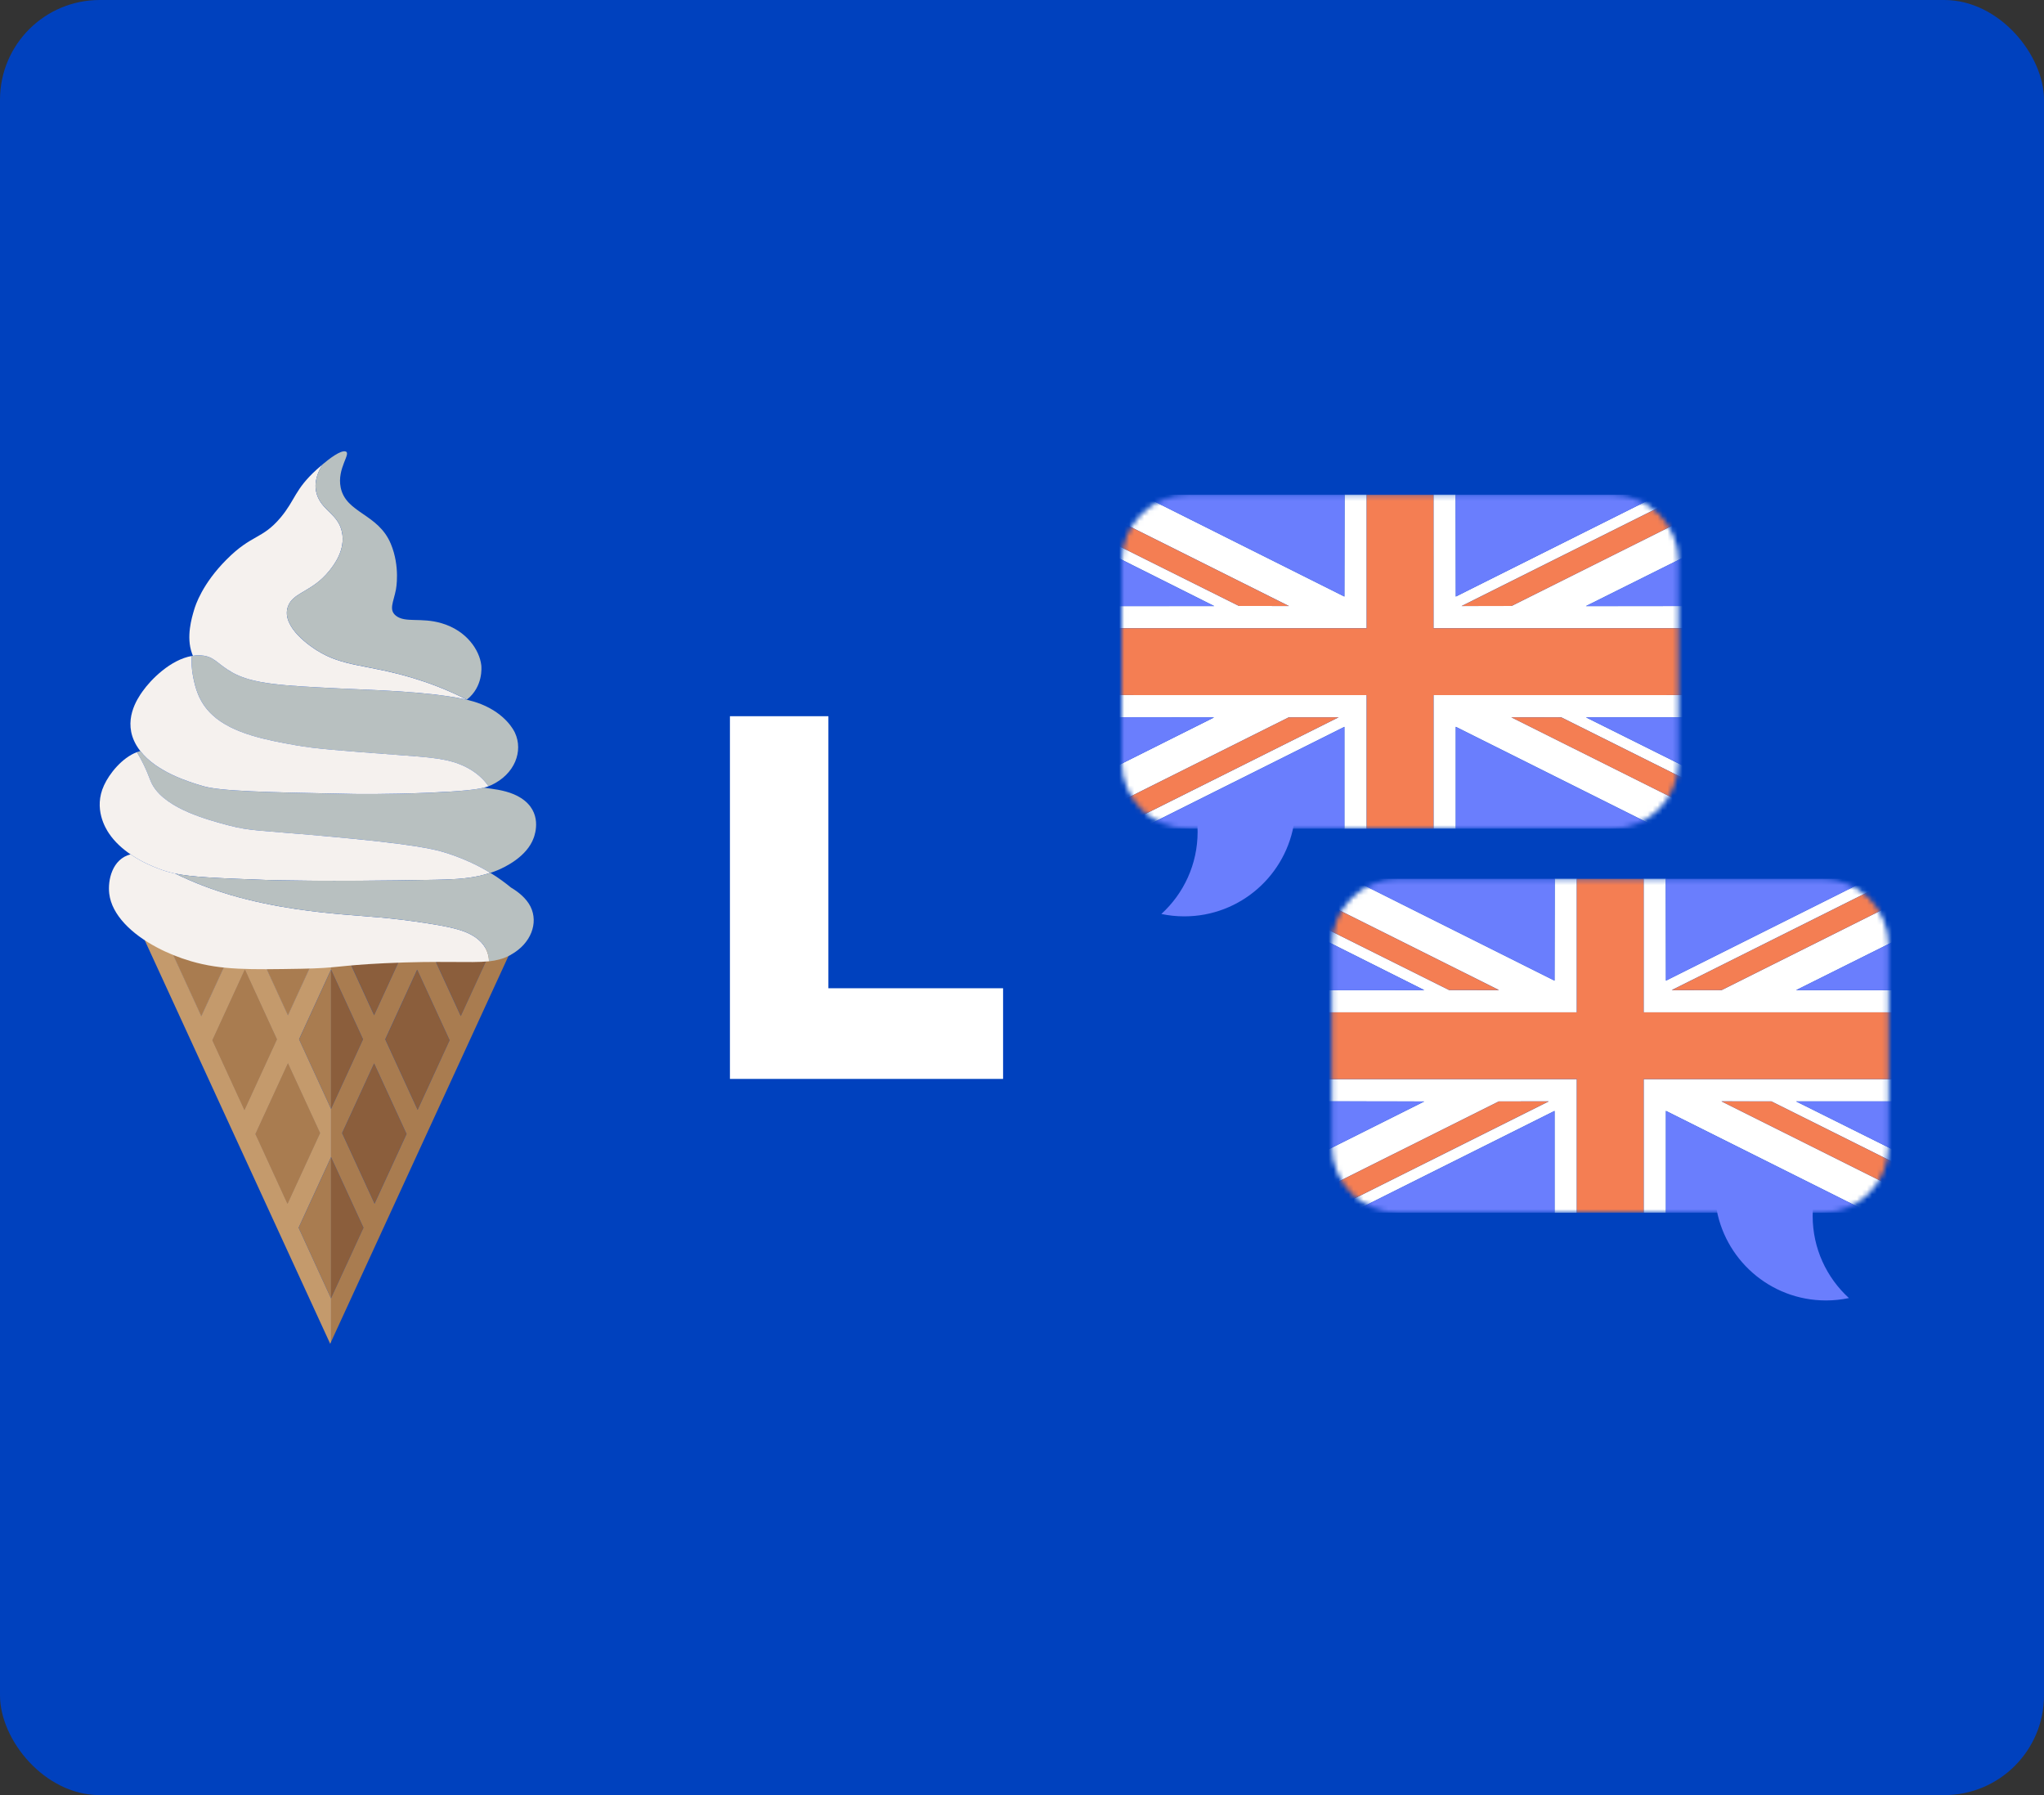 <svg width="410" height="360" viewBox="0 0 410 360" fill="none" xmlns="http://www.w3.org/2000/svg">
<rect x="0" y="0" width="410" height="360" fill="#333333" stroke="none"/>
<rect width="410" height="360" rx="20" fill="#0041BE"/>
<g clip-path="url(#clip0_260_4540)">
<path d="M259.65 164.572C258.137 175.421 248.823 183.772 237.558 183.772C235.978 183.772 234.445 183.608 232.953 183.294C237.422 179.217 240.227 173.341 240.227 166.822C240.227 166.063 240.186 165.318 240.111 164.579H259.65V164.572Z" fill="#6A7EFD"/>
<mask id="mask0_260_4540" style="mask-type:luminance" maskUnits="userSpaceOnUse" x="225" y="99" width="112" height="68">
<path d="M323.323 99.207H238.359C230.985 99.207 225.007 105.182 225.007 112.553V152.841C225.007 160.211 230.985 166.186 238.359 166.186H323.323C330.697 166.186 336.675 160.211 336.675 152.841V112.553C336.675 105.182 330.697 99.207 323.323 99.207Z" fill="white"/>
</mask>
<g mask="url(#mask0_260_4540)">
<path d="M274.137 99.207V125.994H213.832V121.554L243.547 121.541L213.832 106.65V104.221L248.522 121.52L258.534 121.534L214.263 99.413C214.112 99.338 214.044 99.31 214.003 99.201H228.826L269.669 119.632L269.703 99.201H274.144L274.137 99.207Z" fill="white"/>
<path d="M243.547 121.547L213.832 121.561V106.656L243.547 121.547Z" fill="#6A7EFD"/>
<path d="M248.522 121.527L213.832 104.228V99.201H213.996C214.037 99.31 214.105 99.338 214.256 99.413L258.527 121.534L248.515 121.52L248.522 121.527Z" fill="#F47E53"/>
<path d="M269.668 119.639L228.826 99.207H269.696L269.668 119.639Z" fill="#6A7EFD"/>
<path d="M347.85 106.725L318.121 121.547L347.85 121.534V125.994H287.544V99.201H291.985L292.02 119.632L332.862 99.201H337.721C337.667 99.31 337.578 99.365 337.4 99.433L293.183 121.534L303.202 121.52L347.405 99.426C347.597 99.317 347.706 99.276 347.857 99.283V106.718L347.85 106.725Z" fill="white"/>
<path d="M292.013 119.639L291.979 99.207H332.856L292.013 119.639Z" fill="#6A7EFD"/>
<path d="M347.85 99.207V99.29C347.699 99.29 347.59 99.324 347.398 99.433L303.195 121.527L293.176 121.541L337.393 99.44C337.571 99.372 337.653 99.317 337.714 99.207H347.85Z" fill="#F47E53"/>
<path d="M318.115 121.554L347.85 106.725V121.541L318.115 121.554Z" fill="#6A7EFD"/>
<path d="M347.85 143.86H318.128L347.85 158.669V161.166L313.166 143.86L303.154 143.846L347.371 165.94C347.549 166.029 347.645 166.063 347.72 166.179H332.862L292.013 145.762V166.179H287.551V139.393H347.857V143.86H347.85Z" fill="white"/>
<path d="M292.006 145.762L332.856 166.186H292.006V145.762Z" fill="#6A7EFD"/>
<path d="M269.669 166.186V145.768L228.819 166.186H223.946C224.015 166.077 224.104 166.029 224.289 165.954L268.505 143.853L258.486 143.867L214.222 165.988C214.057 166.091 213.955 166.104 213.825 166.104V158.737L243.526 143.874L213.825 143.84V139.4H274.131V166.193H269.662L269.669 166.186Z" fill="white"/>
<path d="M243.533 143.867L213.832 158.731V143.826L243.533 143.867Z" fill="#6A7EFD"/>
<path d="M268.505 143.853L224.289 165.954C224.111 166.029 224.022 166.077 223.946 166.186H213.832V166.104C213.962 166.104 214.057 166.09 214.228 165.988L258.493 143.867L268.512 143.853H268.505Z" fill="#F47E53"/>
<path d="M228.826 166.186L269.668 145.768V166.186H228.826Z" fill="#6A7EFD"/>
<path d="M347.85 126V139.393L287.544 139.4L287.537 166.186H274.137V139.4L213.832 139.393V126L274.137 125.994V99.207H287.537L287.544 125.994L347.85 126Z" fill="#F47E53"/>
<path d="M318.122 143.86H347.85V158.669L318.122 143.86Z" fill="#6A7EFD"/>
<path d="M313.167 143.86L347.85 161.166V166.186H347.713C347.645 166.07 347.549 166.036 347.364 165.947L303.147 143.853L313.16 143.867L313.167 143.86Z" fill="#F47E53"/>
</g>
<path d="M344.175 241.599C345.688 252.447 355.002 260.799 366.266 260.799C367.847 260.799 369.38 260.635 370.872 260.321C366.403 256.244 363.597 250.368 363.597 243.849C363.597 243.09 363.639 242.345 363.714 241.606H344.175V241.599Z" fill="#6A7EFD"/>
<mask id="mask1_260_4540" style="mask-type:luminance" maskUnits="userSpaceOnUse" x="267" y="176" width="112" height="68">
<path d="M365.473 176.234H280.509C273.135 176.234 267.157 182.209 267.157 189.58V229.868C267.157 237.238 273.135 243.213 280.509 243.213H365.473C372.847 243.213 378.824 237.238 378.824 229.868V189.58C378.824 182.209 372.847 176.234 365.473 176.234Z" fill="white"/>
</mask>
<g mask="url(#mask1_260_4540)">
<path d="M316.287 176.234V203.021H255.981V198.581L285.696 198.568L255.981 183.677V181.248L290.672 198.547L300.684 198.561L256.413 176.44C256.262 176.364 256.194 176.337 256.153 176.228H270.976L311.818 196.659L311.853 176.228H316.294L316.287 176.234Z" fill="white"/>
<path d="M285.696 198.574L255.981 198.588V183.683L285.696 198.574Z" fill="#6A7EFD"/>
<path d="M290.672 198.554L255.981 181.255V176.228H256.146C256.187 176.337 256.255 176.364 256.406 176.44L300.677 198.561L290.665 198.547L290.672 198.554Z" fill="#F47E53"/>
<path d="M311.818 196.666L270.976 176.234H311.852L311.818 196.666Z" fill="#6A7EFD"/>
<path d="M390 183.752L360.271 198.574L390 198.561V203.021H329.694V176.228H334.135L334.17 196.659L375.012 176.228H379.871C379.816 176.337 379.728 176.392 379.55 176.46L335.333 198.561L345.352 198.547L389.555 176.453C389.747 176.344 389.856 176.303 390.007 176.31V183.745L390 183.752Z" fill="white"/>
<path d="M334.163 196.666L334.129 176.234H375.006L334.163 196.666Z" fill="#6A7EFD"/>
<path d="M390 176.234V176.317C389.849 176.317 389.74 176.351 389.548 176.46L345.345 198.554L335.326 198.568L379.543 176.467C379.721 176.399 379.803 176.344 379.864 176.234H390Z" fill="#F47E53"/>
<path d="M360.265 198.574L390 183.752V198.561L360.265 198.574Z" fill="#6A7EFD"/>
<path d="M390 220.88H360.278L390 235.689V238.186L355.316 220.88L345.304 220.867L389.521 242.96C389.699 243.049 389.794 243.083 389.87 243.2H375.012L334.163 222.782V243.2H329.701V216.414H390.007V220.88H390Z" fill="white"/>
<path d="M334.156 222.789L375.006 243.206H334.156V222.789Z" fill="#6A7EFD"/>
<path d="M311.825 243.206V222.789L270.976 243.206H266.103C266.172 243.097 266.261 243.049 266.445 242.974L310.662 220.873L300.643 220.887L256.378 243.008C256.214 243.111 256.111 243.124 255.981 243.124V235.758L285.683 220.894L255.981 220.86V216.42H316.287V243.213H311.819L311.825 243.206Z" fill="white"/>
<path d="M285.683 220.887L255.981 235.757V220.853L285.683 220.887Z" fill="#6A7EFD"/>
<path d="M310.655 220.873L266.438 242.974C266.261 243.049 266.172 243.097 266.096 243.206H255.981V243.124C256.111 243.124 256.207 243.111 256.378 243.008L300.643 220.887L310.662 220.873H310.655Z" fill="#F47E53"/>
<path d="M270.976 243.206L311.825 222.795V243.206H270.976Z" fill="#6A7EFD"/>
<path d="M390 203.021V216.414L329.694 216.42V243.206H316.287V216.42L255.981 216.414V203.021H316.287V176.234H329.694V203.021H390Z" fill="#F47E53"/>
<path d="M360.271 220.887L390 220.88V235.689L360.271 220.887Z" fill="#6A7EFD"/>
<path d="M355.316 220.88L390 238.186V243.206H389.863C389.795 243.09 389.699 243.056 389.514 242.967L345.297 220.873L355.31 220.887L355.316 220.88Z" fill="#F47E53"/>
</g>
<path d="M201.205 216.372H146.415V143.634H166.166V198.191H201.205V216.372Z" fill="white"/>
<path d="M43.158 190.886C42.912 190.866 42.666 190.831 42.419 190.79C41.851 190.708 41.304 190.626 40.736 190.524C40.243 190.428 39.737 190.339 39.23 190.223C38.19 190.004 37.17 189.737 36.185 189.436C35.884 189.354 35.562 189.265 35.275 189.149C35.22 189.135 35.172 189.128 35.117 189.101C34.871 189.032 34.638 188.95 34.406 188.855C34.043 188.738 33.694 188.608 33.345 188.472L40.373 203.773L46.183 191.16C45.143 191.091 44.123 191.009 43.152 190.879L43.158 190.886Z" fill="#C49A6C"/>
<path d="M49.12 194.45L42.611 208.623L49.031 222.59L55.539 208.438L49.12 194.45Z" fill="#C49A6C"/>
<path d="M62.307 191.221C62.115 191.235 61.917 191.235 61.711 191.235C61.294 191.249 60.842 191.255 60.363 191.255C57.174 191.303 54.491 191.337 52.117 191.324L57.756 203.595L63.463 191.187C63.101 191.201 62.724 191.208 62.307 191.221Z" fill="#C49A6C"/>
<path d="M57.756 213.26L51.248 227.419L57.667 241.401L64.189 227.235V227.221L57.756 213.26Z" fill="#C49A6C"/>
<path d="M98.25 190.113C98.079 190.127 97.901 190.147 97.716 190.161C96.21 190.291 94.253 190.277 91.529 190.257C90.024 190.243 88.251 190.236 86.212 190.257L92.433 203.773L98.736 190.058C98.592 190.072 98.435 190.093 98.257 190.113H98.25Z" fill="#8B5E3C"/>
<path d="M77.281 208.438L83.769 222.577L90.195 208.623L83.686 194.464L77.281 208.438Z" fill="#8B5E3C"/>
<path d="M68.624 227.235L75.132 241.387L81.551 227.419L75.043 213.26L68.624 227.235Z" fill="#8B5E3C"/>
<path d="M81.148 190.318C79.813 190.353 78.383 190.387 76.843 190.448C76.61 190.462 76.391 190.462 76.179 190.469H76.049C75.529 190.483 75.036 190.503 74.571 190.524C74.516 190.537 74.441 190.537 74.366 190.537C73.305 190.585 72.395 190.633 71.58 190.674C70.684 190.729 69.897 190.79 69.192 190.838L75.05 203.595L81.154 190.318H81.148Z" fill="#8B5E3C"/>
<path d="M66.406 260.355L72.915 246.216L66.406 232.057V260.355Z" fill="#8B5E3C"/>
<path d="M66.406 194.45V222.392L72.826 208.438L66.406 194.45Z" fill="#8B5E3C"/>
<path d="M51.248 227.419L57.667 241.401L64.189 227.235V227.221L57.756 213.26L51.248 227.419Z" fill="#C49A6C"/>
<path d="M49.12 194.45L42.611 208.623L49.031 222.59L55.539 208.438L49.12 194.45Z" fill="#C49A6C"/>
<path d="M99.276 189.949C99.105 189.983 98.927 190.017 98.729 190.052L92.426 203.766L86.205 190.25C83.597 190.264 80.497 190.305 76.843 190.435C76.61 190.448 76.391 190.448 76.179 190.469C76.398 190.455 76.617 190.455 76.843 190.448C78.376 190.394 79.813 190.353 81.147 190.318L75.043 203.595L69.185 190.838C68.808 190.859 68.446 190.893 68.083 190.92C67.501 190.968 66.967 191.002 66.399 191.05V194.45L72.819 208.431L66.399 222.392V232.057L72.908 246.209L66.399 260.355V269.117L103.184 189.135L99.269 189.942L99.276 189.949ZM75.132 241.387L68.624 227.235L75.043 213.267L81.551 227.419L75.132 241.387ZM83.769 222.577L77.274 208.431L83.68 194.463L90.188 208.616L83.769 222.577Z" fill="#A97C50"/>
<path d="M46.19 191.167L40.38 203.78L33.352 188.478C33.701 188.615 34.05 188.745 34.412 188.861C34.645 188.957 34.878 189.032 35.124 189.108C35.179 189.128 35.227 189.142 35.282 189.156C35.583 189.258 35.891 189.354 36.192 189.443C37.177 189.73 38.19 189.997 39.237 190.229C39.743 190.346 40.25 190.435 40.743 190.53C41.311 190.633 41.858 190.715 42.426 190.797C42.673 190.831 42.919 190.866 43.165 190.893C44.137 191.023 45.15 191.098 46.197 191.173L46.19 191.167Z" fill="#A97C50"/>
<path d="M64.189 227.221V227.235L57.667 241.401L51.248 227.419L57.756 213.26L64.189 227.221Z" fill="#A97C50"/>
<path d="M55.539 208.438L49.031 222.59L42.611 208.623L49.12 194.45L55.539 208.438Z" fill="#A97C50"/>
<path d="M63.463 191.187L57.756 203.595L52.117 191.324C54.491 191.337 57.174 191.303 60.363 191.255C60.842 191.255 61.294 191.242 61.711 191.235C61.917 191.235 62.115 191.235 62.307 191.221C62.724 191.208 63.101 191.201 63.463 191.187Z" fill="#A97C50"/>
<path d="M66.406 232.057V260.355L66.392 260.389L59.898 246.223L66.406 232.057Z" fill="#A97C50"/>
<path d="M66.406 194.45V222.392L59.987 208.438L66.406 194.45Z" fill="#A97C50"/>
<path d="M66.406 191.05C65.523 191.098 64.606 191.153 63.464 191.187L57.756 203.595L52.117 191.324C49.913 191.31 47.97 191.276 46.19 191.16L40.38 203.773L33.352 188.472C33.208 188.424 33.064 188.369 32.914 188.307L28.014 186.351L66.235 269.493L66.406 269.11V260.348L66.393 260.382L59.898 246.216L66.406 232.05V222.385L59.987 208.424L66.406 194.443V191.043V191.05ZM42.611 208.623L49.119 194.457L55.539 208.438L49.03 222.59L42.611 208.623ZM64.189 227.221V227.235L57.667 241.401L51.248 227.419L57.756 213.267L64.189 227.228V227.221Z" fill="#C49A6C"/>
<path d="M49.12 194.45L55.539 208.438L49.031 222.59L42.611 208.623L49.12 194.45Z" fill="#A97C50"/>
<path d="M57.667 241.401L51.248 227.419L57.756 213.26L64.189 227.221V227.235L57.667 241.401Z" fill="#A97C50"/>
<path d="M98.079 192.788C94.281 193.184 88.655 192.617 77.021 193.178C67.803 193.622 67.878 194.149 60.466 194.279C50.016 194.457 44.452 194.559 38.307 192.767C35.932 192.069 33.612 191.139 31.497 190.011C26.337 187.295 22.422 183.444 21.916 179.237C21.581 176.535 22.498 172.281 26.193 171.33C28.452 172.896 30.731 173.793 31.716 174.169C32.818 174.593 33.858 174.921 35.111 175.181H35.124C39.354 177.254 43.241 178.594 46.184 179.463C55.258 182.138 64.271 182.979 68.59 183.369C73.531 183.813 78.184 183.978 85.822 185.181C90.14 185.859 92.85 186.467 94.753 187.582C95.191 187.835 95.581 188.109 95.944 188.417C97.654 189.867 98.058 191.522 98.086 192.794L98.079 192.788Z" fill="#F5F1EE"/>
<path d="M107.064 167.999C105.689 171.898 101.063 173.977 99.92 174.47C99.4 174.689 98.879 174.887 98.353 175.051C96.176 173.711 93.384 172.329 89.914 171.18C87.218 170.29 83.351 169.299 64.969 167.664C51.706 166.48 50.201 166.679 45.691 165.482C41.66 164.408 33.578 162.253 30.751 157.684C29.896 156.302 29.971 155.447 28.212 152.164C27.966 151.706 27.706 151.247 27.459 150.837C27.678 150.755 27.911 150.687 28.144 150.618C31.463 154.886 37.944 156.822 40.62 157.629C44.172 158.696 53.157 158.888 70.985 159.23C70.985 159.23 77.349 159.346 85.986 158.984C92.7 158.703 95.553 158.341 97.059 157.964C97.449 158.012 97.853 158.067 98.263 158.129C100.426 158.416 102.657 158.861 104.498 160.037C108.892 162.848 107.297 167.336 107.064 168.006V167.999Z" fill="#B8C0C0"/>
<path d="M98.352 175.044C97.668 175.277 96.977 175.462 96.292 175.626C93.308 176.296 90.352 176.378 87.628 176.433C65.017 176.864 53.889 176.488 53.889 176.488C43.008 176.105 38.354 175.872 35.117 175.188H35.104C33.858 174.928 32.811 174.6 31.709 174.176C30.724 173.793 28.445 172.903 26.186 171.337C24.605 170.263 23.025 168.875 21.854 167.13C21.204 166.159 18.693 162.171 20.869 157.486C21.93 155.16 24.462 151.979 27.466 150.837C27.712 151.254 27.973 151.706 28.219 152.164C29.971 155.447 29.902 156.295 30.758 157.684C33.584 162.253 41.673 164.408 45.697 165.482C50.208 166.679 51.713 166.474 64.976 167.664C83.351 169.299 87.225 170.297 89.921 171.18C93.384 172.329 96.183 173.711 98.359 175.051L98.352 175.044Z" fill="#F5F1EE"/>
<path d="M98.469 157.479C98.325 157.54 98.168 157.616 97.99 157.677C97.161 156.466 95.813 155.037 93.528 153.86C90.065 152.089 86.369 151.897 79.498 151.384C68.596 150.563 63.149 150.153 59.556 149.503C53.602 148.436 46.656 147.184 42.556 143.34C39.771 140.727 39.148 137.704 38.744 135.741C38.423 134.174 38.382 132.758 38.471 131.561C38.546 131.555 38.628 131.534 38.703 131.527C39.271 131.438 39.833 131.411 40.401 131.452C43.069 131.65 43.59 133.21 46.662 134.906C50.734 137.177 56.593 137.512 68.11 138.073C74.865 138.402 85.267 138.627 92.925 140.173C93.117 140.207 93.343 140.262 93.623 140.331C93.664 140.337 93.712 140.351 93.753 140.358C94.506 140.536 95.492 140.809 96.552 141.233C101.493 143.224 103.102 146.535 103.293 146.952C104.991 150.604 103.307 155.256 98.482 157.486L98.469 157.479Z" fill="#B8C0C0"/>
<path d="M97.99 157.677C97.73 157.766 97.442 157.869 97.059 157.958C95.553 158.341 92.7 158.696 85.986 158.977C77.35 159.339 70.985 159.223 70.985 159.223C53.157 158.881 44.172 158.689 40.62 157.622C37.937 156.815 31.463 154.879 28.144 150.611C27.857 150.256 27.61 149.886 27.377 149.496C24.448 144.551 27.61 140.05 28.582 138.668C30.293 136.233 34.221 132.3 38.464 131.555C38.375 132.752 38.423 134.168 38.738 135.734C39.142 137.697 39.764 140.72 42.55 143.333C46.649 147.177 53.595 148.429 59.549 149.496C63.142 150.146 68.597 150.557 79.492 151.377C86.362 151.89 90.058 152.082 93.521 153.853C95.814 155.03 97.162 156.46 97.983 157.67L97.99 157.677Z" fill="#F5F1EE"/>
<path d="M93.644 140.303L93.616 140.324C93.343 140.262 93.11 140.207 92.918 140.166C85.267 138.621 74.858 138.395 68.103 138.067C56.579 137.506 50.727 137.17 46.655 134.9C43.583 133.196 43.062 131.644 40.394 131.445C39.825 131.397 39.264 131.425 38.696 131.52C38.621 131.356 38.566 131.192 38.505 131.035C38.518 131.028 38.505 131.028 38.505 131.028C37.314 127.711 38.45 123.928 38.943 122.279C39.203 121.39 40.565 117.095 45.451 112.204C50.522 107.108 52.582 108.202 56.291 103.784C59.261 100.24 59.09 98.182 63.525 94.16C63.669 94.023 64.107 93.633 64.681 93.154C62.916 96.061 63.101 98.195 63.771 99.721C64.99 102.525 67.843 103.264 68.582 106.643C69.376 110.282 66.933 113.374 66.064 114.461C62.642 118.757 58.748 118.729 57.742 121.677C56.319 125.829 62.697 129.886 63.525 130.406C68.856 133.791 73.626 133.203 82.803 135.967C85.657 136.828 89.455 138.162 93.644 140.31V140.303Z" fill="#F5F1EE"/>
<path d="M93.644 140.303C89.456 138.162 85.658 136.822 82.804 135.96C73.626 133.189 68.863 133.778 63.525 130.399C62.697 129.872 56.319 125.823 57.742 121.671C58.742 118.723 62.642 118.75 66.064 114.454C66.933 113.367 69.383 110.275 68.583 106.636C67.844 103.264 64.99 102.518 63.772 99.714C63.108 98.181 62.916 96.047 64.682 93.147C66.085 91.964 68.336 90.254 69.308 90.534C70.54 90.904 67.556 93.893 68.336 97.764C69.397 102.942 75.844 102.976 78.383 109.044C80.326 113.668 79.423 118.216 79.423 118.216C78.93 120.768 77.931 122.293 79.423 123.483C81.305 124.974 84.439 123.764 88.58 124.988C93.651 126.479 96.19 130.419 96.539 133.408C96.58 133.743 96.956 137.718 93.637 140.31L93.644 140.303Z" fill="#B8C0C0"/>
<path d="M102.499 191.468C101.733 191.892 100.98 192.199 100.166 192.411C99.516 192.589 98.831 192.712 98.078 192.795C98.051 191.515 97.64 189.86 95.936 188.417C95.574 188.109 95.184 187.835 94.746 187.582C92.85 186.467 90.14 185.865 85.815 185.181C78.177 183.978 73.523 183.813 68.582 183.369C64.264 182.979 55.251 182.138 46.176 179.463C43.234 178.594 39.353 177.254 35.117 175.181C38.347 175.872 43.001 176.105 53.889 176.481C53.889 176.481 65.017 176.864 87.628 176.426C90.352 176.371 93.308 176.289 96.292 175.619C96.977 175.455 97.668 175.277 98.352 175.037C100.104 176.105 101.439 177.131 102.451 177.958C102.465 177.965 102.465 177.979 102.479 177.986C102.493 177.986 102.493 177.992 102.493 177.992C103.943 178.854 105.565 180.12 106.421 181.83C108.029 185.086 106.537 189.21 102.493 191.454L102.499 191.468Z" fill="#B8C0C0"/>
</g>
<defs>
<clipPath id="clip0_260_4540">
<rect width="370" height="179" fill="white" transform="translate(20 90.5)"/>
</clipPath>
</defs>
</svg>
